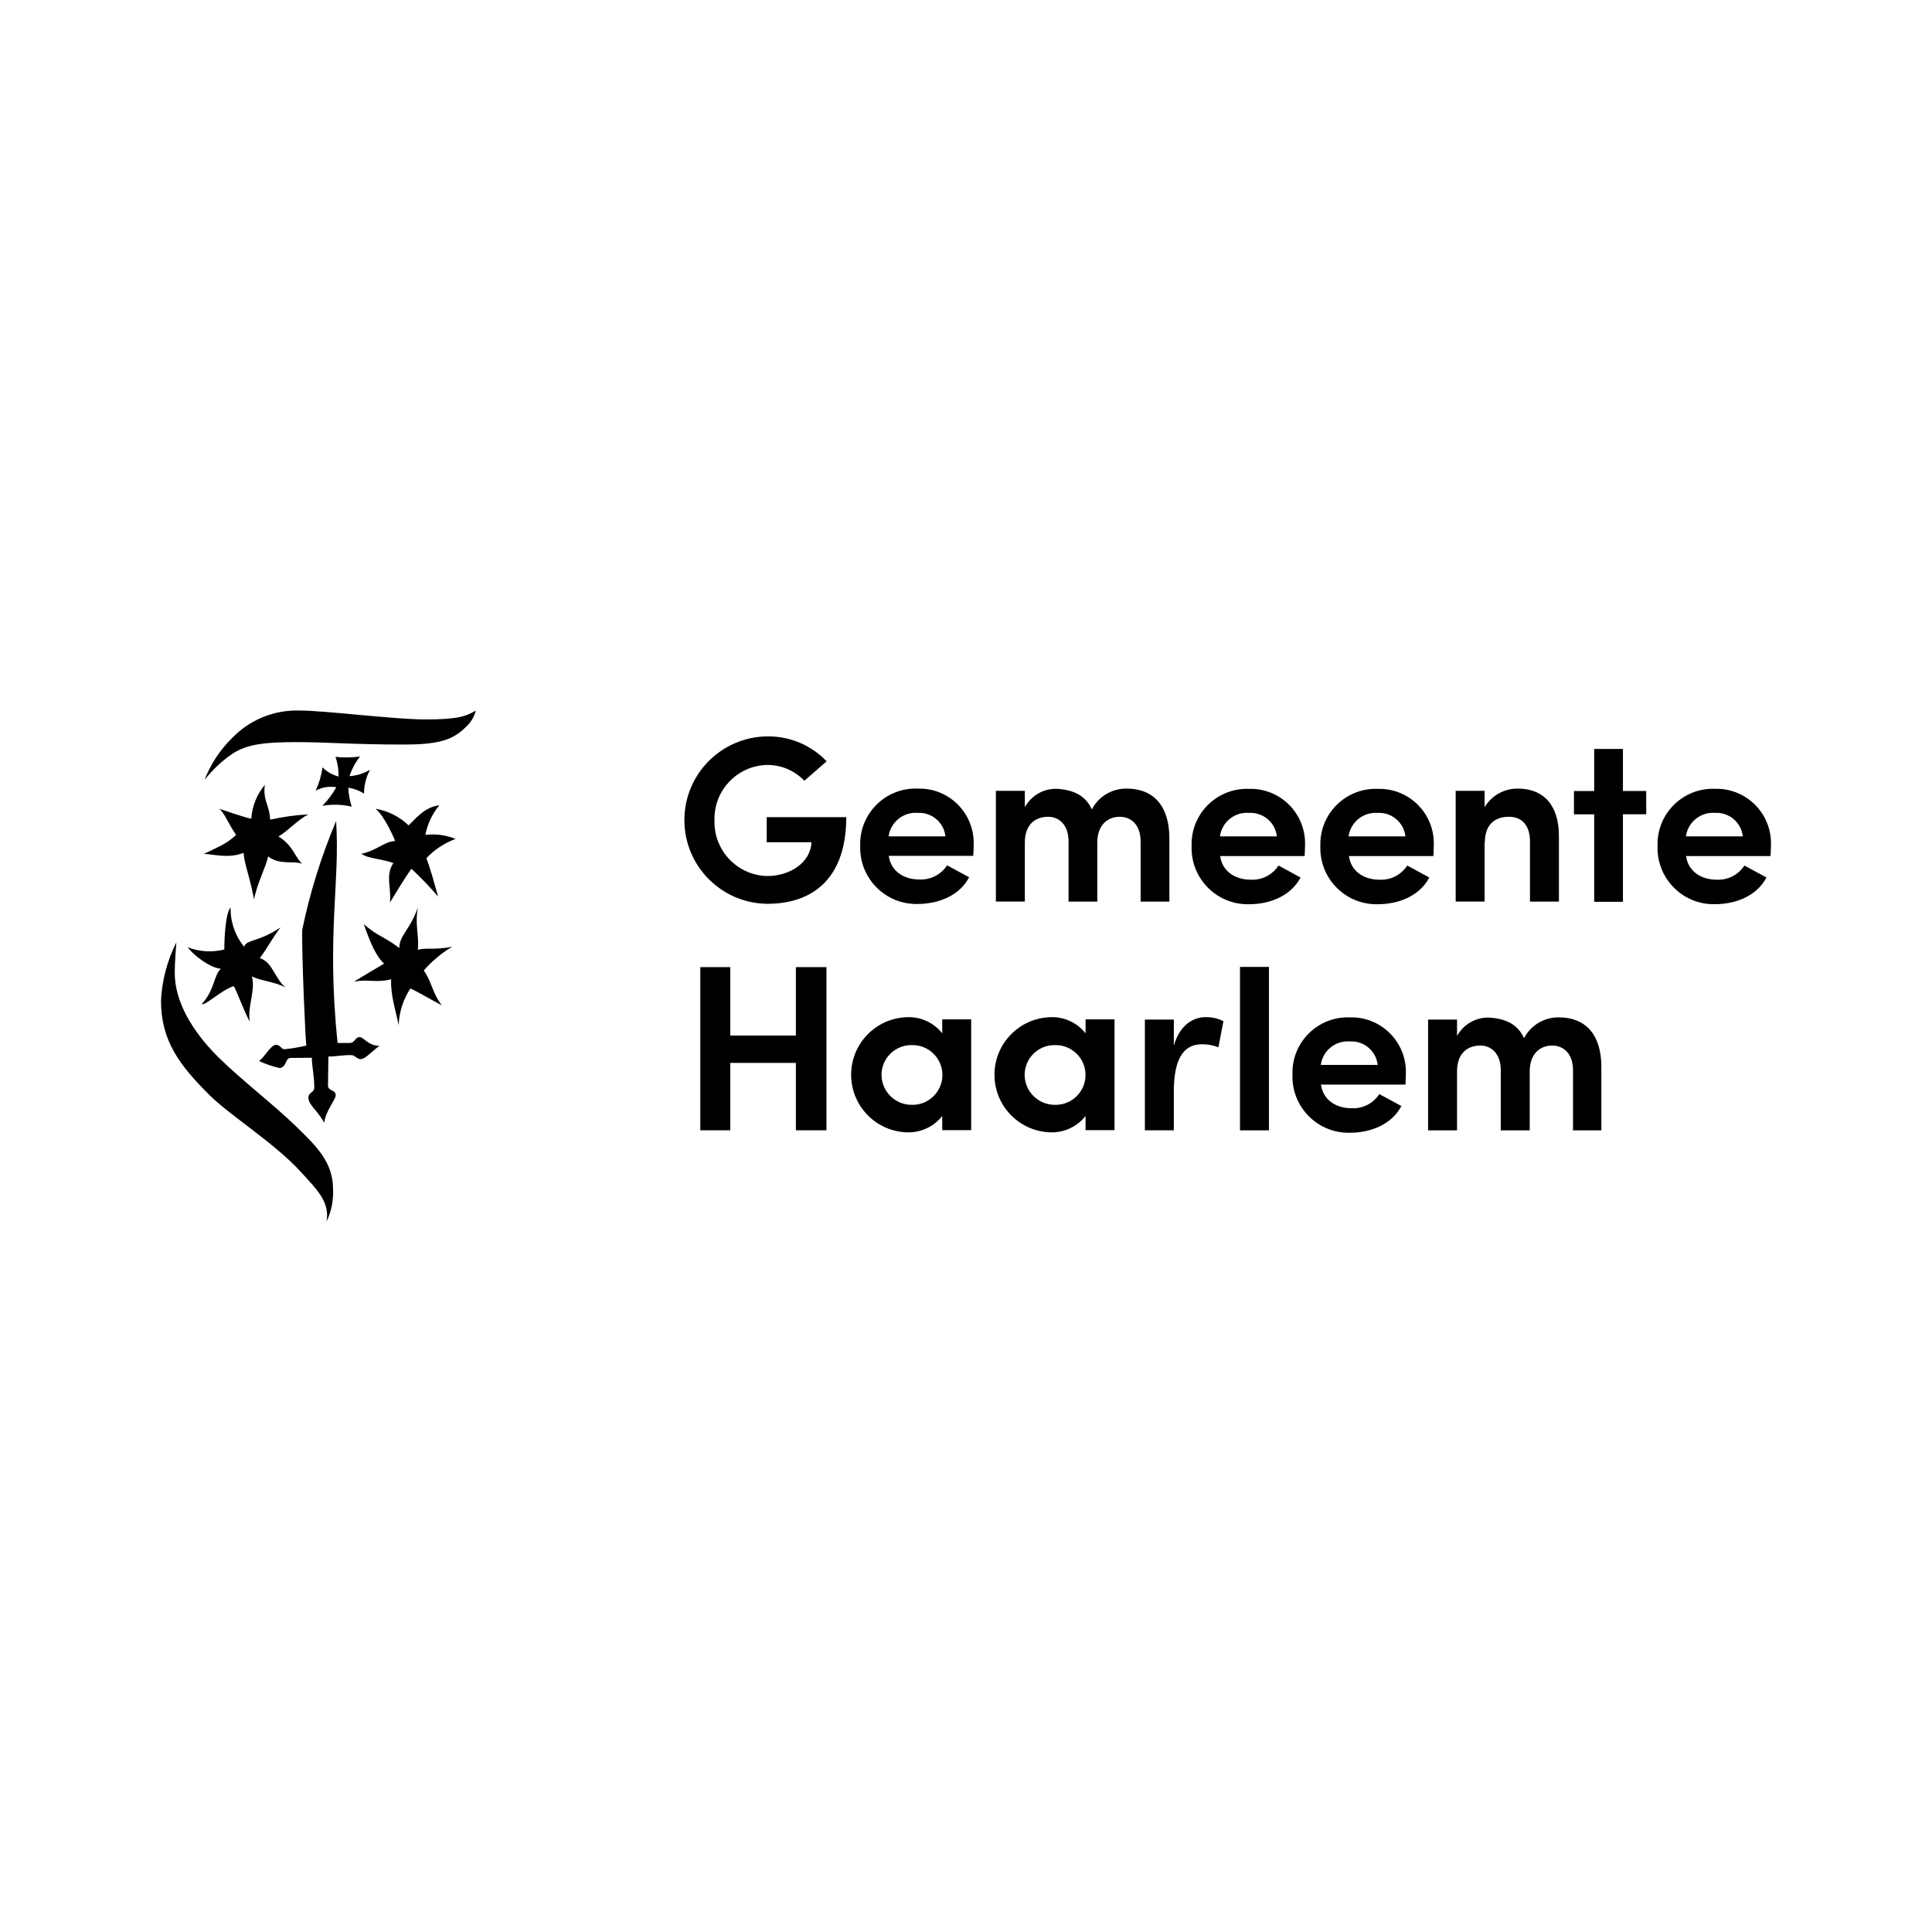 <?xml version="1.0" encoding="UTF-8"?><svg id="Laag_1" xmlns="http://www.w3.org/2000/svg" viewBox="0 0 1200 1200"><defs><style>.cls-1{stroke-width:0px;}</style></defs><path class="cls-1" d="M494.33,643.21h-40.74v-42.5h-18.61v101.35h18.61v-41.87h40.74v41.87h18.99v-101.35h-18.99v42.5ZM585.24,641.84c-5.14-6.54-13.06-10.27-21.38-10.06-19.76.32-35.52,16.59-35.2,36.35.31,19.31,15.89,34.89,35.2,35.2,8.32.13,16.23-3.64,21.38-10.18v8.8h17.98v-68.79h-17.98v8.68ZM566.51,686.23c-10.34.15-18.84-8.11-18.99-18.45,0-.05,0-.11,0-.16.02-10.24,8.34-18.51,18.57-18.49.14,0,.28,0,.41,0,10.24-.16,18.68,8.01,18.84,18.26.16,10.24-8.01,18.68-18.26,18.84-.19,0-.39,0-.58,0ZM674.27,641.84c-5.14-6.54-13.06-10.27-21.38-10.06-19.76.32-35.52,16.59-35.2,36.35.31,19.31,15.89,34.89,35.2,35.2,8.32.13,16.23-3.64,21.38-10.18v8.8h17.98v-68.79h-17.98v8.68ZM655.41,686.23c-10.34.15-18.84-8.11-18.99-18.45,0-.05,0-.11,0-.16.02-10.24,8.34-18.51,18.57-18.49.14,0,.28,0,.41,0,10.24-.16,18.68,8.01,18.84,18.26.16,10.24-8.01,18.68-18.26,18.84-.19,0-.39,0-.58,0ZM729.09,649.49v-16.21h-17.98v68.78h17.98v-24.27c0-18.23,5.05-29.17,17.23-29.17,3.57-.1,7.13.54,10.44,1.88l3.15-16.22c-3.5-1.77-7.4-2.63-11.32-2.52-7.93.13-15.97,5.28-19.5,17.73h0ZM788.17,600.59h-17.98v101.48h17.98v-101.48ZM838.36,631.9c-18.99-.66-34.92,14.19-35.59,33.18-.03.8-.03,1.6,0,2.4-.66,19.26,14.41,35.41,33.68,36.08.64.02,1.27.03,1.91.01,12.7,0,25.91-4.9,32.06-16.6-4.4-2.39-9.43-5.05-13.71-7.42-3.75,5.81-10.32,9.16-17.22,8.8-10.19,0-17.86-5.66-18.99-14.69h52.43c.12-1.63.25-4.4.25-6.16.96-18.69-13.41-34.61-32.1-35.57-.91-.05-1.82-.06-2.74-.03ZM820.38,661.45c1.19-8.91,9.15-15.32,18.11-14.59,8.7-.48,16.27,5.92,17.22,14.59h-35.33ZM968.24,631.9c-9.08-.12-17.45,4.89-21.63,12.95-3.77-8.42-11.07-12.2-21.88-12.82-8.2-.15-15.8,4.26-19.74,11.44v-10.18h-17.98v68.78h17.98v-36.59c0-11.82,7.04-16.07,14.46-16.07,7.04,0,12.57,5.28,12.7,14.84v37.83h17.98v-36.59c0-10.44,5.91-16.07,13.95-16.07,7.42,0,12.95,5.41,12.95,15.34v37.32h17.6v-39.36c.02-20.12-9.79-30.81-26.38-30.81h-.02ZM476.22,523.13h27.79c-.51,12.95-13.84,21-27.41,21-18.53-.4-33.23-15.76-32.82-34.29,0-.1,0-.19,0-.29-.54-18.47,13.99-33.89,32.46-34.43.12,0,.24,0,.36,0,8.69-.01,17,3.53,23.01,9.81l13.83-12.07c-9.6-10.06-22.94-15.66-36.84-15.48-28.72.27-51.78,23.77-51.51,52.48.27,28.33,23.17,51.24,51.51,51.51,29.17,0,49.04-16.72,49.04-53.82h-49.42v15.59ZM569.89,489.81c-18.99-.66-34.92,14.19-35.59,33.18-.03.8-.03,1.6,0,2.4-.66,19.26,14.42,35.41,33.68,36.07.63.02,1.27.03,1.91.01,12.7,0,25.91-4.9,32.06-16.59-4.4-2.39-9.43-5.05-13.71-7.42-3.75,5.81-10.32,9.16-17.22,8.8-10.19,0-17.86-5.66-18.99-14.69h52.46c.12-1.63.25-4.4.25-6.16,1-18.65-13.31-34.58-31.96-35.57-.97-.05-1.93-.06-2.9-.03h0ZM551.91,519.48c1.24-8.88,9.17-15.27,18.11-14.59,8.7-.48,16.27,5.92,17.22,14.59h-35.33ZM726.32,560.1v-39.37c0-20.12-9.81-30.93-26.53-30.93-9.08-.12-17.45,4.89-21.63,12.95-3.77-8.43-11.07-12.2-21.88-12.82-8.2-.16-15.8,4.25-19.74,11.44v-10.18h-17.98v68.78h17.98v-36.59c0-11.82,7.04-16.07,14.46-16.07,7.04,0,12.57,5.28,12.7,14.84v37.85h17.85v-36.61c0-10.44,5.91-16.07,13.96-16.07,7.42,0,12.95,5.4,12.95,15.34v37.34h17.85v.1ZM794.09,537.6c-3.75,5.81-10.32,9.16-17.22,8.8-10.18,0-17.86-5.66-18.99-14.69h52.43c.12-1.63.25-4.4.25-6.16.95-18.69-13.43-34.6-32.12-35.55-.9-.05-1.81-.06-2.72-.03-18.99-.66-34.92,14.19-35.59,33.18-.03.8-.03,1.6,0,2.4-.66,19.26,14.41,35.41,33.68,36.08.64.02,1.27.03,1.91.01,12.7,0,25.91-4.9,32.07-16.6-4.52-2.42-9.43-5.18-13.71-7.45h0ZM775.86,504.91c8.71-.48,16.27,5.92,17.23,14.59h-35.36c1.19-8.92,9.16-15.34,18.13-14.6h0ZM874.06,537.6c-3.75,5.81-10.32,9.16-17.22,8.8-10.18,0-17.86-5.66-18.99-14.69h52.43c.12-1.63.25-4.4.25-6.16.95-18.69-13.43-34.6-32.12-35.55-.9-.05-1.81-.06-2.72-.03-18.99-.66-34.92,14.19-35.59,33.18-.03.8-.03,1.6,0,2.4-.66,19.26,14.41,35.41,33.68,36.08.64.02,1.27.03,1.91.01,12.7,0,25.91-4.9,32.07-16.6-4.52-2.42-9.43-5.18-13.71-7.45h0ZM855.7,504.91c8.71-.49,16.27,5.92,17.23,14.59h-35.33c1.26-8.87,9.18-15.25,18.12-14.6h-.01ZM922.25,523.38c0-11.94,6.92-16.07,14.96-16.07s13.08,5.28,13.08,15.34v37.34h17.98v-40.64c0-19.37-9.56-29.55-25.65-29.55-8.4-.04-16.2,4.36-20.5,11.57v-10.18h-17.98v68.78h17.98v-36.59h.12ZM1008.04,465.17h-17.86v26.17h-12.57v14.46h12.57v54.32h17.86v-54.35h14.46v-14.46h-14.46v-26.15ZM1099.96,525.52c.95-18.68-13.42-34.6-32.11-35.55-.91-.05-1.81-.06-2.72-.03-18.99-.66-34.92,14.19-35.59,33.18-.03.8-.03,1.6,0,2.4-.66,19.26,14.41,35.41,33.68,36.08.64.02,1.27.03,1.91.01,12.7,0,25.9-4.9,32.06-16.6-4.4-2.39-9.43-5.03-13.71-7.42-3.75,5.81-10.32,9.16-17.23,8.8-10.18,0-17.86-5.66-18.99-14.69h52.43c.13-1.65.25-4.42.25-6.18ZM1047.15,519.48c1.23-8.89,9.16-15.28,18.11-14.59,8.71-.48,16.27,5.92,17.23,14.59h-35.33Z"/><path class="cls-1" d="M223.61,469.87c-2.86,3.66-5.07,7.79-6.54,12.2,4.54-.28,8.94-1.66,12.82-4.02-2.5,4.55-3.79,9.65-3.77,14.84-2.99-1.87-6.33-3.12-9.81-3.67.2,4.02.92,7.99,2.14,11.82-5.98-1.42-12.19-1.6-18.23-.51,3.4-3.45,6.32-7.34,8.68-11.57-4.39-.75-8.91,0-12.82,2.14,2.1-4.59,3.54-9.46,4.27-14.45,2.75,2.73,6.18,4.68,9.93,5.66.1-4.15-.53-8.28-1.89-12.2,5.06.55,10.17.47,15.22-.24ZM164.51,487.48c-1.38,9.81,2.89,12.32,3.27,21.63,7.85-1.76,15.84-2.86,23.88-3.27-5.66,2.39-13.21,10.69-18.74,13.71,9.18,5.51,10.19,12.95,14.84,16.99-5.28-2.14-14.21,1.01-21.25-4.65-.75,5.28-7.17,17.48-8.68,26.78-3.52-17.48-6.03-21.76-6.54-28.93-9.56,3.65-18.11.88-24.64.63,8.05-4.02,14.08-6.03,19.99-11.82-5.4-7.81-6.92-13.2-10.44-16.22,5.28,1.76,16.48,5.66,19.87,6.16.51-7.72,3.47-15.08,8.44-21.01ZM272.89,500.18c-4.41,5.28-7.4,11.6-8.68,18.37,6.36-.76,12.8.11,18.74,2.52-6.87,2.54-13.06,6.63-18.11,11.94,2.51,6.66,4.27,13.2,7.29,23.88-5.21-6.08-10.76-11.86-16.61-17.32-4.65,6.66-9.18,14.21-13.32,21,1.01-9.18-3.02-16.99,2.14-24.52-7.67-2.76-15.97-2.76-19.87-5.78,9.18-1.76,14.08-7.54,21-7.93,0,0-6.29-15.34-12.2-19.99,7.73,1.26,14.88,4.86,20.5,10.31,3.77-3.29,9.43-11.34,19.11-12.47ZM127.03,484.46c3.78-9.8,9.61-18.67,17.1-26.03,10.97-11.43,26.29-17.65,42.12-17.1,15.97,0,58.22,5.53,78.22,5.53s25.14-2.01,31.06-5.53c-1.05,4.1-3.34,7.79-6.54,10.56-8.05,8.05-17.6,10.56-38.11,10.56-31.56,0-47.66-1.51-67.15-1.51s-30.18,1.38-39.11,7.04c-6.69,4.55-12.62,10.11-17.6,16.48ZM143.25,563.68c-.2,8.88,2.79,17.53,8.43,24.4,1.01-4.53,8.8-2.76,22.63-12.07-3.65,4.27-9.18,14.33-12.95,19.11,8.17,2.52,9.18,12.82,16.22,18.37-6.79-3.9-16.99-4.4-21.12-7.17,2.39,9.18-3.02,19.37-1.26,28.17-2.64-3.77-9.05-21.37-10.06-22-7.92,2.64-17.48,12.2-19.87,11.19,8.17-8.8,7.42-17.98,11.94-22-6.43-.25-17.48-8.67-20.62-13.32,7.25,2.83,15.21,3.31,22.76,1.38-.11-4.54.51-22.77,3.91-26.04h0ZM259.57,563.68c-2.01,10.56.75,16.6,0,26.41,3.52-1.76,10.69.25,21.37-2.14-6.65,3.99-12.63,9-17.73,14.84,4.9,6.66,5.15,13.7,11.19,21.63-6.04-3.15-14.84-8.43-19.49-10.44-4.48,6.77-7,14.64-7.29,22.76-1.89-9.43-5.16-18.73-4.65-28.54-9.56,2.52-13.83-.25-23.14,1.51,9.56-5.66,18.73-11.19,18.73-11.19-1.13-1.26-5.66-4.02-12.57-24.52,8.8,7.81,12.2,7.3,22,14.84.25-8.3,6.29-10.56,11.57-25.14h0ZM187.77,577.26c4.79-23.05,11.83-45.58,21-67.27,2.52,38.6-6.03,69.79.88,137.81h7.54c3.27,0,3.39-3.65,6.16-3.65,2.51,0,5.51,5.51,12.32,5.4-6.29,4.9-9.05,8.3-11.57,8.3s-3.52-2.52-6.16-2.52c-5.66,0-8.93.88-13.96.88,0,5.05-.25,12.07-.25,18.11,0,3.52,4.78,2.26,4.78,6.04,0,2.64-6.16,9.43-7.17,16.99-3.65-7.04-9.81-11.19-9.81-15.47,0-3.65,3.67-2.89,3.67-6.54,0-7.16-1.51-13.2-1.51-18.37,0,0-7.29.13-13.08.13-3.65,0-2.26,5.4-6.79,6.29-4.48-.95-8.82-2.43-12.95-4.4,3.27-2.01,7.29-10.06,10.56-10.06,2.76,0,3.14,2.76,5.28,2.76,4.57-.45,9.11-1.21,13.58-2.26-.53-1.51-3.04-59.1-2.54-72.17ZM109.56,585.31c-5.69,11.27-8.95,23.61-9.56,36.22,0,25.02,11.57,40.11,30.05,58.6,12.45,12.45,40.24,29.68,56.71,47.66,10.18,11.19,18.11,18.61,16.09,30.93,2.93-6.2,4.31-13.01,4.03-19.86,0-16.85-9.94-26.66-23.51-39.74-14.34-13.83-32.82-27.79-47.78-42.5-16.22-16.07-27.04-34.58-27.04-52.18,0-8.05,1.01-19.12,1.01-19.12Z"/></svg>